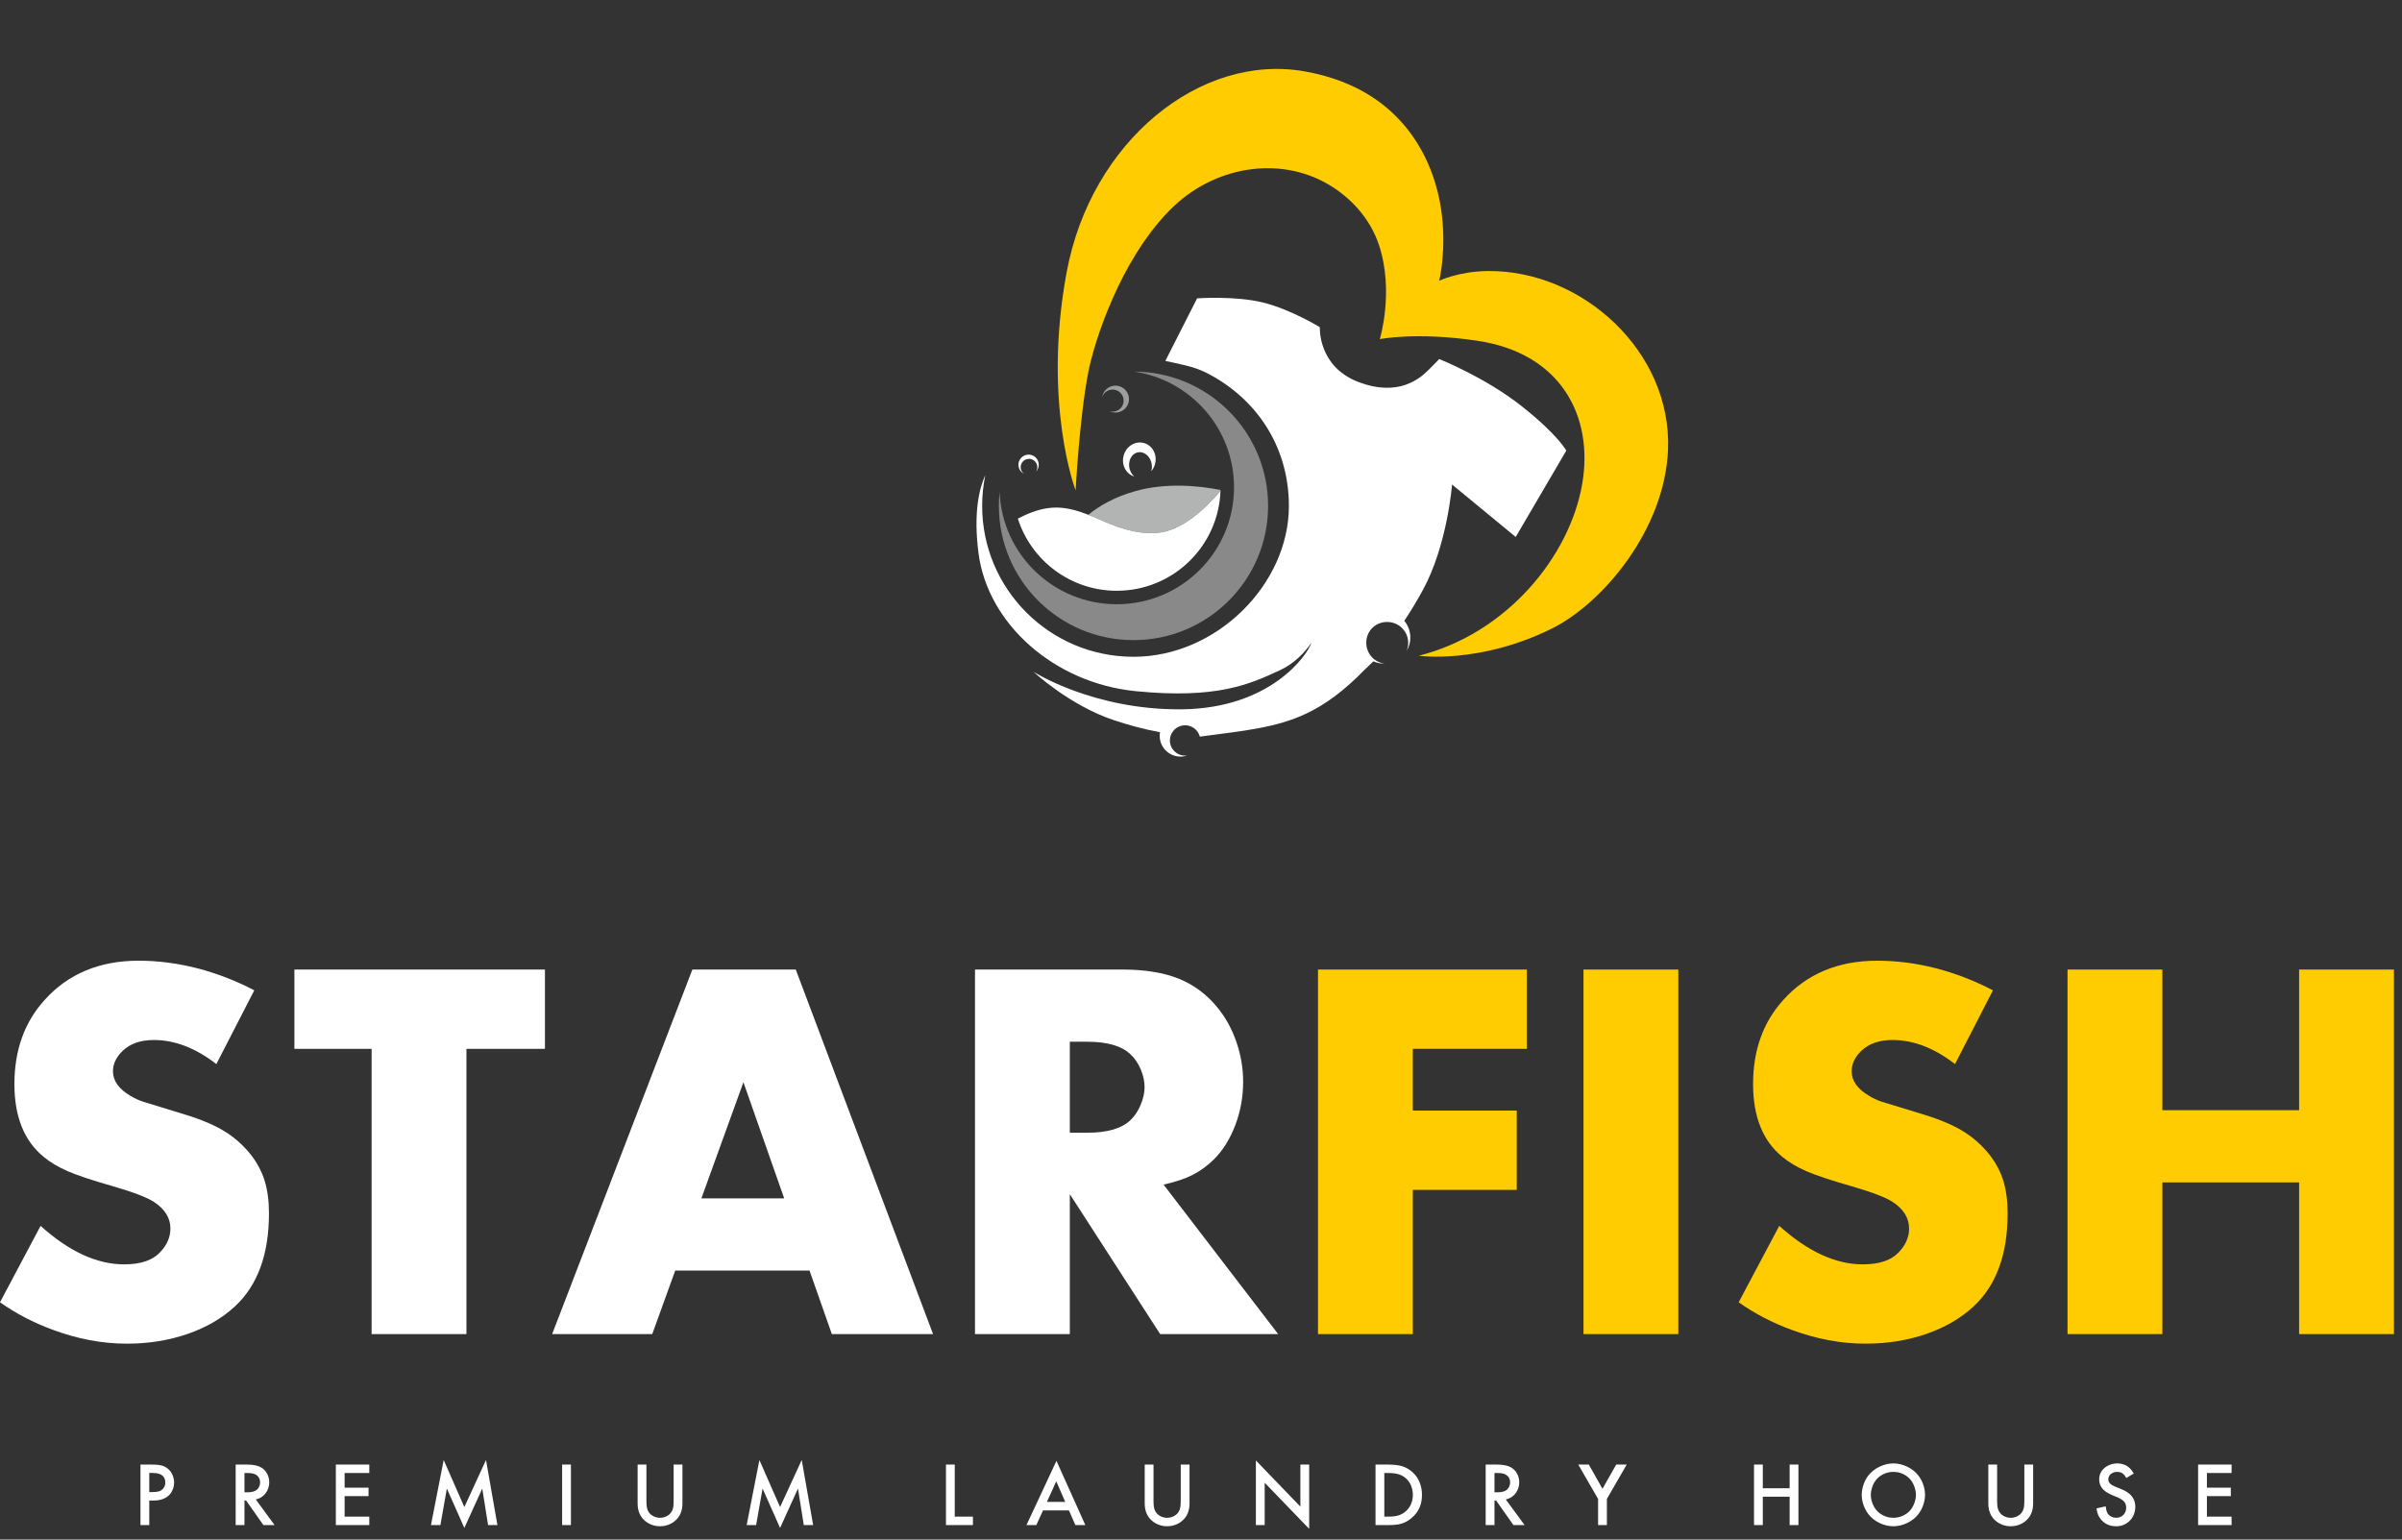 <svg width="195" height="125" viewBox="0 0 195 125" fill="none" xmlns="http://www.w3.org/2000/svg">
<rect x="0" y="0" width="195" height="125" fill="#333333" stroke="none"/>
<g clip-path="url(#clip0_0_1)">
<path fill-rule="evenodd" clip-rule="evenodd" d="M92.079 30.17C98.087 30.203 102.947 35.07 102.947 41.071C102.947 47.091 98.054 51.972 92.018 51.972C85.983 51.972 81.09 47.091 81.09 41.071C81.09 40.684 81.11 40.303 81.15 39.926C81.342 45.002 85.527 49.058 90.662 49.058C95.92 49.058 100.182 44.806 100.182 39.562C100.182 34.797 96.665 30.853 92.079 30.17Z" fill="#898989"/>
<path fill-rule="evenodd" clip-rule="evenodd" d="M99.084 39.781C99.083 39.809 99.082 39.838 99.081 39.866C97.735 41.441 95.85 43.14 93.908 43.266C91.659 43.412 90.014 42.454 88.351 41.797C89.219 41.086 90.465 40.347 92.203 39.865C94.712 39.17 97.333 39.437 99.084 39.781Z" fill="#B2B3B3"/>
<path fill-rule="evenodd" clip-rule="evenodd" d="M99.081 39.866C98.92 44.366 95.213 47.965 90.662 47.965C86.898 47.965 83.712 45.503 82.631 42.106C83.413 41.698 84.222 41.384 84.996 41.267C88.166 40.79 90.229 43.505 93.908 43.266C95.85 43.14 97.735 41.441 99.081 39.866Z" fill="white"/>
<path fill-rule="evenodd" clip-rule="evenodd" d="M92.844 35.962C93.55 36.142 93.966 36.901 93.772 37.659C93.712 37.892 93.602 38.097 93.458 38.264C93.506 38.114 93.525 37.946 93.509 37.771C93.454 37.162 92.998 36.687 92.489 36.71C91.98 36.734 91.612 37.246 91.667 37.855C91.698 38.195 91.854 38.493 92.074 38.686C91.41 38.476 91.027 37.741 91.215 37.008C91.409 36.25 92.139 35.782 92.844 35.962Z" fill="white"/>
<path fill-rule="evenodd" clip-rule="evenodd" d="M90.83 31.345C91.417 31.494 91.771 32.09 91.621 32.675C91.471 33.26 90.874 33.614 90.288 33.464C90.211 33.445 90.138 33.417 90.07 33.384C90.081 33.387 90.092 33.39 90.103 33.393C90.583 33.515 91.071 33.226 91.194 32.747C91.316 32.268 91.026 31.781 90.546 31.659C90.089 31.542 89.625 31.799 89.475 32.237C89.481 32.202 89.488 32.168 89.496 32.134C89.646 31.549 90.243 31.195 90.83 31.345Z" fill="#9D9E9E"/>
<path fill-rule="evenodd" clip-rule="evenodd" d="M82.803 37.298C83.045 36.912 83.554 36.794 83.941 37.035C84.328 37.276 84.445 37.784 84.204 38.17C84.172 38.221 84.136 38.267 84.096 38.307C84.101 38.3 84.106 38.294 84.11 38.286C84.308 37.971 84.211 37.555 83.895 37.358C83.578 37.161 83.162 37.257 82.964 37.572C82.776 37.873 82.854 38.264 83.135 38.471C83.112 38.459 83.089 38.446 83.066 38.432C82.679 38.191 82.561 37.683 82.803 37.298Z" fill="white"/>
<path fill-rule="evenodd" clip-rule="evenodd" d="M79.99 38.572C79.822 39.379 79.734 40.215 79.734 41.071C79.734 47.839 85.234 53.325 92.018 53.325C98.803 53.325 104.635 47.401 104.635 41.093C104.635 36.077 101.828 32.234 97.916 30.256C96.909 29.747 95.73 29.553 94.605 29.303L97.184 24.223C97.184 24.223 100.288 24.001 102.552 24.566C104.815 25.13 107.147 26.567 107.147 26.567C107.147 26.567 106.972 29.756 110.283 31.015C113.594 32.273 115.329 30.677 116.005 30.003C116.68 29.329 116.838 29.15 116.838 29.15C116.838 29.15 120.577 30.633 123.551 32.992C126.524 35.351 127.155 36.587 127.155 36.587L123.049 43.597L117.882 39.339C117.882 39.339 117.504 44.248 115.518 47.893C115.083 48.69 114.581 49.54 114.005 50.407C114.31 50.773 114.494 51.245 114.494 51.76C114.494 52.16 114.383 52.534 114.189 52.854C114.274 52.651 114.322 52.429 114.322 52.196C114.322 51.259 113.56 50.499 112.62 50.499C112.614 50.499 112.608 50.499 112.602 50.499C112.596 50.499 112.59 50.499 112.584 50.499C111.664 50.499 110.918 51.243 110.918 52.161C110.918 52.166 110.919 52.172 110.919 52.178C110.919 52.184 110.918 52.19 110.918 52.196C110.918 53.058 111.562 53.77 112.396 53.879C112.387 53.879 112.378 53.88 112.369 53.88C112.059 53.88 111.764 53.813 111.499 53.694L110.871 54.291C109.108 56.103 107.578 57.221 105.997 57.959C103.59 59.083 101.062 59.328 97.403 59.807C97.359 59.639 97.28 59.483 97.171 59.349C97.033 59.177 96.854 59.046 96.649 58.968C96.141 58.775 95.568 58.934 95.235 59.361C95.07 59.572 94.974 59.837 94.974 60.118C94.974 60.798 95.527 61.349 96.208 61.349C96.27 61.349 96.33 61.344 96.389 61.336C96.215 61.396 96.029 61.429 95.835 61.429C94.903 61.429 94.147 60.675 94.147 59.745C94.147 59.644 94.156 59.545 94.173 59.449C92.809 59.201 91.553 58.846 90.436 58.474C86.817 57.271 83.908 54.546 83.908 54.546C83.908 54.546 88.768 57.66 95.934 57.59C103.101 57.519 106.139 53.215 106.464 52.182C105.944 52.945 105.115 53.858 103.885 54.427C101.453 55.554 98.804 56.767 92.203 56.117C85.602 55.467 80.173 50.659 79.435 44.897C79.014 41.612 79.497 39.651 79.99 38.572Z" fill="white"/>
<path fill-rule="evenodd" clip-rule="evenodd" d="M87.322 39.813C87.322 39.813 84.623 32.792 86.587 22.134C88.551 11.475 97.436 4.287 105.925 5.797C114.413 7.306 116.531 13.772 116.999 17.03C117.467 20.288 116.837 22.796 116.837 22.796C116.837 22.796 118.414 22.032 120.778 22.005C128.464 21.921 135.73 28.558 135.415 36.504C135.157 43.006 130.104 49.004 125.952 51.049C120.078 53.944 115.182 53.24 115.182 53.24C122.346 51.429 127.433 45.166 128.446 39.3C129.394 33.804 126.728 28.662 119.896 27.66C114.944 26.933 112.017 27.535 112.017 27.535C112.017 27.535 113.191 23.675 111.957 19.92C111.211 17.649 109.553 15.961 107.768 14.931C103.873 12.683 98.549 13.423 94.955 17.072C90.87 21.222 88.813 27.857 88.361 30.16C87.634 33.859 87.322 39.813 87.322 39.813Z" fill="#FECC00"/>
</g>
<path d="M12.118 121.829V123.824H11.404V118.909H12.215C12.477 118.909 12.701 118.92 12.889 118.941C13.216 118.978 13.489 119.103 13.71 119.32C13.843 119.449 13.946 119.607 14.022 119.793C14.097 119.98 14.135 120.169 14.135 120.364C14.135 120.541 14.106 120.715 14.046 120.882C13.985 121.05 13.9 121.198 13.79 121.325C13.499 121.661 13.057 121.829 12.464 121.829H12.118ZM12.118 121.142H12.395C12.604 121.142 12.772 121.123 12.901 121.084C13.029 121.046 13.136 120.982 13.22 120.894C13.354 120.752 13.421 120.57 13.421 120.346C13.421 120.245 13.401 120.147 13.362 120.052C13.322 119.957 13.268 119.878 13.197 119.813C13.111 119.735 13.003 119.68 12.874 119.645C12.745 119.61 12.574 119.592 12.363 119.592H12.118V121.142ZM20.767 121.742L22.293 123.824H21.385L19.979 121.825H19.847V123.824H19.132V118.909H19.972C20.32 118.909 20.602 118.938 20.82 118.994C21.037 119.05 21.223 119.141 21.377 119.269C21.526 119.394 21.643 119.552 21.728 119.742C21.813 119.933 21.856 120.132 21.856 120.338C21.856 120.533 21.822 120.718 21.753 120.894C21.685 121.07 21.587 121.226 21.459 121.36C21.277 121.551 21.046 121.679 20.767 121.742ZM19.847 121.162H20.084C20.446 121.162 20.709 121.087 20.873 120.938C20.949 120.867 21.009 120.78 21.052 120.676C21.095 120.573 21.117 120.465 21.117 120.352C21.117 120.128 21.041 119.949 20.887 119.813C20.805 119.735 20.703 119.68 20.579 119.647C20.456 119.613 20.299 119.596 20.11 119.596H19.847V121.162ZM29.98 119.596H27.978V120.786H29.919V121.473H27.978V123.137H29.98V123.824H27.264V118.909H29.98V119.596ZM34.986 123.824L36.019 118.538L37.697 122.359L39.455 118.538L40.383 123.824H39.623L39.151 120.857L37.697 124.056L36.277 120.853L35.753 123.824H34.986ZM46.349 118.909V123.824H45.634V118.909H46.349ZM52.478 118.909V121.869C52.478 122.115 52.494 122.304 52.524 122.438C52.555 122.573 52.61 122.695 52.69 122.805C52.789 122.938 52.917 123.041 53.075 123.117C53.234 123.192 53.403 123.231 53.583 123.231C53.762 123.231 53.932 123.192 54.09 123.117C54.249 123.041 54.377 122.938 54.475 122.805C54.557 122.695 54.613 122.573 54.642 122.438C54.673 122.304 54.688 122.115 54.688 121.869V118.909H55.402V122.07C55.402 122.596 55.247 123.023 54.937 123.352C54.766 123.533 54.563 123.672 54.329 123.77C54.093 123.869 53.844 123.918 53.583 123.918C53.321 123.918 53.073 123.869 52.837 123.77C52.602 123.672 52.399 123.533 52.228 123.352C51.918 123.023 51.764 122.596 51.764 122.07V118.909H52.478ZM60.616 123.824L61.65 118.538L63.328 122.359L65.086 118.538L66.014 123.824H65.254L64.782 120.857L63.328 124.056L61.908 120.853L61.383 123.824H60.616ZM77.51 118.909V123.137H78.985V123.824H76.796V118.909H77.51ZM86.779 122.629H84.676L84.13 123.824H83.331L85.766 118.607L88.11 123.824H87.3L86.779 122.629ZM86.479 121.941L85.751 120.271L84.989 121.941H86.479ZM93.645 118.909V121.869C93.645 122.115 93.661 122.304 93.692 122.438C93.723 122.573 93.778 122.695 93.858 122.805C93.956 122.938 94.084 123.041 94.243 123.117C94.401 123.192 94.571 123.231 94.75 123.231C94.93 123.231 95.099 123.192 95.258 123.117C95.416 123.041 95.544 122.938 95.643 122.805C95.725 122.695 95.78 122.573 95.81 122.438C95.841 122.304 95.855 122.115 95.855 121.869V118.909H96.569V122.07C96.569 122.596 96.414 123.023 96.105 123.352C95.934 123.533 95.731 123.672 95.496 123.77C95.26 123.869 95.012 123.918 94.75 123.918C94.489 123.918 94.24 123.869 94.004 123.77C93.769 123.672 93.567 123.533 93.396 123.352C93.086 123.023 92.931 122.596 92.931 122.07V118.909H93.645ZM101.956 123.824V118.575L105.567 122.322V118.909H106.282V124.127L102.67 120.382V123.824H101.956ZM111.668 123.824V118.909H112.674C112.971 118.909 113.245 118.929 113.498 118.967C113.945 119.037 114.338 119.226 114.679 119.536C114.927 119.758 115.115 120.028 115.245 120.342C115.374 120.657 115.439 121.002 115.439 121.38C115.439 122.133 115.175 122.742 114.646 123.205C114.479 123.356 114.294 123.481 114.091 123.58C113.888 123.678 113.684 123.743 113.48 123.774C113.256 123.807 112.983 123.824 112.659 123.824H111.668ZM112.382 123.137H112.717C113.051 123.137 113.329 123.102 113.55 123.031C113.772 122.96 113.971 122.843 114.15 122.68C114.327 122.517 114.463 122.322 114.558 122.096C114.652 121.87 114.7 121.627 114.7 121.365C114.7 121.108 114.652 120.863 114.558 120.632C114.463 120.4 114.329 120.205 114.157 120.046C113.984 119.887 113.785 119.773 113.558 119.702C113.331 119.632 113.051 119.596 112.717 119.596H112.382V123.137ZM122.246 121.742L123.771 123.824H122.864L121.458 121.825H121.325V123.824H120.611V118.909H121.45C121.798 118.909 122.081 118.938 122.298 118.994C122.516 119.05 122.702 119.141 122.855 119.269C123.004 119.394 123.122 119.552 123.207 119.742C123.292 119.933 123.334 120.132 123.334 120.338C123.334 120.533 123.3 120.718 123.231 120.894C123.164 121.07 123.065 121.226 122.938 121.36C122.755 121.551 122.525 121.679 122.246 121.742ZM121.325 121.162H121.562C121.925 121.162 122.188 121.087 122.351 120.938C122.427 120.867 122.488 120.78 122.531 120.676C122.574 120.573 122.596 120.465 122.596 120.352C122.596 120.128 122.52 119.949 122.366 119.813C122.284 119.735 122.182 119.68 122.058 119.647C121.934 119.613 121.777 119.596 121.588 119.596H121.325V121.162ZM129.737 121.699L128.126 118.909H128.983L130.094 120.876L131.208 118.909H132.061L130.451 121.699V123.824H129.737V121.699ZM143.109 120.833H145.287V118.909H146.001V123.824H145.287V121.52H143.109V123.824H142.395V118.909H143.109V120.833ZM153.711 118.816C154.093 118.816 154.47 118.907 154.843 119.087C155.216 119.269 155.518 119.509 155.745 119.81C155.911 120.023 156.041 120.268 156.136 120.546C156.23 120.823 156.278 121.096 156.278 121.365C156.278 121.636 156.23 121.91 156.136 122.186C156.041 122.462 155.911 122.709 155.745 122.927C155.518 123.226 155.216 123.464 154.843 123.646C154.47 123.827 154.093 123.918 153.711 123.918C153.324 123.918 152.945 123.827 152.573 123.646C152.2 123.464 151.9 123.225 151.673 122.923C151.507 122.708 151.377 122.462 151.282 122.186C151.187 121.91 151.14 121.636 151.14 121.365C151.14 121.098 151.187 120.825 151.283 120.544C151.379 120.263 151.508 120.016 151.669 119.806C151.902 119.508 152.204 119.269 152.576 119.087C152.949 118.907 153.326 118.816 153.711 118.816ZM153.711 119.503C153.425 119.503 153.154 119.564 152.897 119.688C152.64 119.813 152.431 119.982 152.27 120.198C152.151 120.357 152.055 120.541 151.984 120.754C151.914 120.967 151.878 121.171 151.878 121.365C151.878 121.561 151.914 121.766 151.984 121.977C152.055 122.188 152.151 122.375 152.27 122.535C152.431 122.751 152.64 122.921 152.897 123.045C153.154 123.169 153.425 123.231 153.711 123.231C153.993 123.231 154.264 123.169 154.521 123.045C154.778 122.921 154.987 122.751 155.148 122.535C155.267 122.375 155.363 122.188 155.434 121.977C155.504 121.766 155.54 121.561 155.54 121.365C155.54 121.171 155.504 120.968 155.434 120.756C155.363 120.545 155.267 120.358 155.148 120.198C154.987 119.982 154.778 119.813 154.523 119.688C154.268 119.564 153.996 119.503 153.711 119.503ZM162.131 118.909V121.869C162.131 122.115 162.147 122.304 162.178 122.438C162.208 122.573 162.264 122.695 162.344 122.805C162.442 122.938 162.57 123.041 162.729 123.117C162.887 123.192 163.057 123.231 163.236 123.231C163.415 123.231 163.585 123.192 163.744 123.117C163.902 123.041 164.03 122.938 164.128 122.805C164.211 122.695 164.266 122.573 164.296 122.438C164.326 122.304 164.341 122.115 164.341 121.869V118.909H165.055V122.07C165.055 122.596 164.9 123.023 164.591 123.352C164.42 123.533 164.217 123.672 163.982 123.77C163.746 123.869 163.498 123.918 163.236 123.918C162.974 123.918 162.726 123.869 162.49 123.77C162.255 123.672 162.052 123.533 161.882 123.352C161.572 123.023 161.417 122.596 161.417 122.07V118.909H162.131ZM173.222 119.64L172.62 119.997C172.524 119.833 172.437 119.72 172.357 119.658C172.235 119.554 172.076 119.503 171.882 119.503C171.673 119.503 171.5 119.56 171.363 119.677C171.225 119.794 171.156 119.94 171.156 120.115C171.156 120.356 171.336 120.549 171.696 120.695L172.19 120.893C172.603 121.061 172.898 121.261 173.075 121.494C173.258 121.735 173.349 122.011 173.349 122.326C173.349 122.562 173.306 122.781 173.221 122.985C173.136 123.189 173.012 123.367 172.848 123.518C172.56 123.785 172.208 123.918 171.793 123.918C171.286 123.918 170.882 123.742 170.58 123.389C170.469 123.261 170.385 123.129 170.329 122.991C170.272 122.853 170.228 122.679 170.197 122.468L170.946 122.301C170.968 122.47 170.991 122.595 171.016 122.68C171.042 122.764 171.077 122.841 171.127 122.91C171.198 123.008 171.295 123.087 171.415 123.145C171.537 123.202 171.665 123.231 171.8 123.231C172.032 123.231 172.225 123.153 172.379 122.997C172.533 122.841 172.61 122.644 172.61 122.41C172.61 122.215 172.556 122.053 172.447 121.923C172.337 121.794 172.157 121.676 171.905 121.57L171.429 121.369C171.071 121.217 170.814 121.039 170.658 120.835C170.497 120.625 170.417 120.389 170.417 120.13C170.417 119.736 170.561 119.42 170.85 119.183C170.989 119.065 171.15 118.974 171.332 118.911C171.514 118.847 171.702 118.816 171.894 118.816C172.234 118.816 172.531 118.911 172.783 119.103C172.872 119.173 172.948 119.247 173.012 119.323C173.075 119.401 173.146 119.507 173.222 119.64ZM181.165 119.596H179.162V120.786H181.103V121.473H179.162V123.137H181.165V123.824H178.448V118.909H181.165V119.596Z" fill="white"/>
<path d="M20.643 80.405L17.564 86.394C15.884 85.091 14.196 84.439 12.486 84.439C11.406 84.439 10.562 84.736 9.948 85.328C9.43 85.831 9.171 86.386 9.171 86.978C9.171 87.755 9.652 88.429 10.621 88.991C10.94 89.184 11.273 89.332 11.621 89.45C11.969 89.561 12.938 89.857 14.529 90.339C16.017 90.775 17.201 91.242 18.075 91.76C18.948 92.27 19.703 92.929 20.34 93.721C20.858 94.372 21.235 95.083 21.48 95.845C21.717 96.615 21.835 97.503 21.835 98.51C21.835 101.841 20.917 104.35 19.081 106.06C18.038 107.029 16.757 107.777 15.233 108.302C13.708 108.828 12.065 109.094 10.303 109.094C8.305 109.094 6.306 108.717 4.293 107.969C2.716 107.392 1.288 106.644 0 105.734L3.294 99.531C5.61 101.611 7.868 102.655 10.081 102.655C11.473 102.655 12.464 102.299 13.071 101.589C13.582 101.027 13.834 100.412 13.834 99.746C13.834 98.88 13.382 98.162 12.486 97.577C11.939 97.222 10.844 96.8 9.193 96.319C7.528 95.845 6.306 95.438 5.514 95.098C4.73 94.757 4.071 94.365 3.531 93.914C1.954 92.618 1.17 90.649 1.17 88.014C1.17 85.268 1.984 82.996 3.62 81.19C5.529 79.066 8.075 78 11.251 78C12.827 78 14.418 78.207 16.01 78.614C17.609 79.029 19.155 79.628 20.643 80.405Z" fill="white"/>
<path d="M37.867 85.157V108.317H30.169V85.157H23.9V78.718H44.24V85.157H37.867Z" fill="white"/>
<path d="M65.719 103.158H54.816L52.951 108.317H44.824L56.208 78.718H64.602L75.748 108.317H67.532L65.719 103.158ZM63.661 97.296L60.353 87.867L56.941 97.296H63.661Z" fill="white"/>
<path d="M94.46 96.178L103.764 108.317H94.186L86.851 96.956V108.317H79.153V78.718H91.122C92.942 78.718 94.475 78.969 95.711 79.466C96.939 79.969 98.005 80.761 98.886 81.864C99.537 82.671 100.033 83.596 100.389 84.639C100.744 85.683 100.921 86.741 100.921 87.829C100.921 89.043 100.714 90.213 100.292 91.33C99.87 92.448 99.3 93.373 98.582 94.099C98.042 94.631 97.465 95.061 96.843 95.379C96.221 95.697 95.429 95.964 94.46 96.178ZM86.851 91.967H88.279C89.9 91.967 91.062 91.626 91.773 90.945C92.106 90.635 92.38 90.22 92.595 89.717C92.809 89.206 92.92 88.725 92.92 88.266C92.92 87.8 92.817 87.319 92.609 86.823C92.395 86.327 92.121 85.912 91.773 85.601C91.062 84.921 89.9 84.58 88.279 84.58H86.851V91.967Z" fill="white"/>
<path d="M123.955 85.157H114.696V90.168H123.133V96.608H114.696V108.317H106.998V78.718H123.955V85.157Z" fill="#FECC00"/>
<path d="M136.249 78.718V108.317H128.552V78.718H136.249Z" fill="#FECC00"/>
<path d="M161.792 80.405L158.713 86.394C157.033 85.091 155.345 84.439 153.636 84.439C152.555 84.439 151.711 84.736 151.097 85.328C150.579 85.831 150.32 86.386 150.32 86.978C150.32 87.755 150.801 88.429 151.77 88.991C152.089 89.184 152.422 89.332 152.77 89.45C153.118 89.561 154.087 89.857 155.679 90.339C157.166 90.775 158.351 91.242 159.224 91.76C160.097 92.27 160.852 92.929 161.489 93.721C162.007 94.372 162.384 95.083 162.629 95.845C162.866 96.615 162.984 97.503 162.984 98.51C162.984 101.841 162.066 104.35 160.231 106.06C159.187 107.029 157.906 107.777 156.382 108.302C154.857 108.828 153.214 109.094 151.452 109.094C149.454 109.094 147.455 108.717 145.442 107.969C143.866 107.392 142.437 106.644 141.149 105.734L144.443 99.531C146.76 101.611 149.017 102.655 151.23 102.655C152.622 102.655 153.613 102.299 154.22 101.589C154.731 101.027 154.983 100.412 154.983 99.746C154.983 98.88 154.531 98.162 153.636 97.577C153.088 97.222 151.993 96.8 150.342 96.319C148.677 95.845 147.455 95.438 146.663 95.098C145.879 94.757 145.22 94.365 144.68 93.914C143.103 92.618 142.319 90.649 142.319 88.014C142.319 85.268 143.133 82.996 144.769 81.19C146.678 79.066 149.224 78 152.4 78C153.976 78 155.568 78.207 157.159 78.614C158.758 79.029 160.305 79.628 161.792 80.405Z" fill="#FECC00"/>
<path d="M175.545 90.139H186.647V78.718H194.345V108.317H186.647V96.001H175.545V108.317H167.847V78.718H175.545V90.139Z" fill="#FECC00"/>
<defs>
<clipPath id="clip0_0_1">
<rect width="154" height="108" fill="white" transform="translate(31)"/>
</clipPath>
</defs>
</svg>

